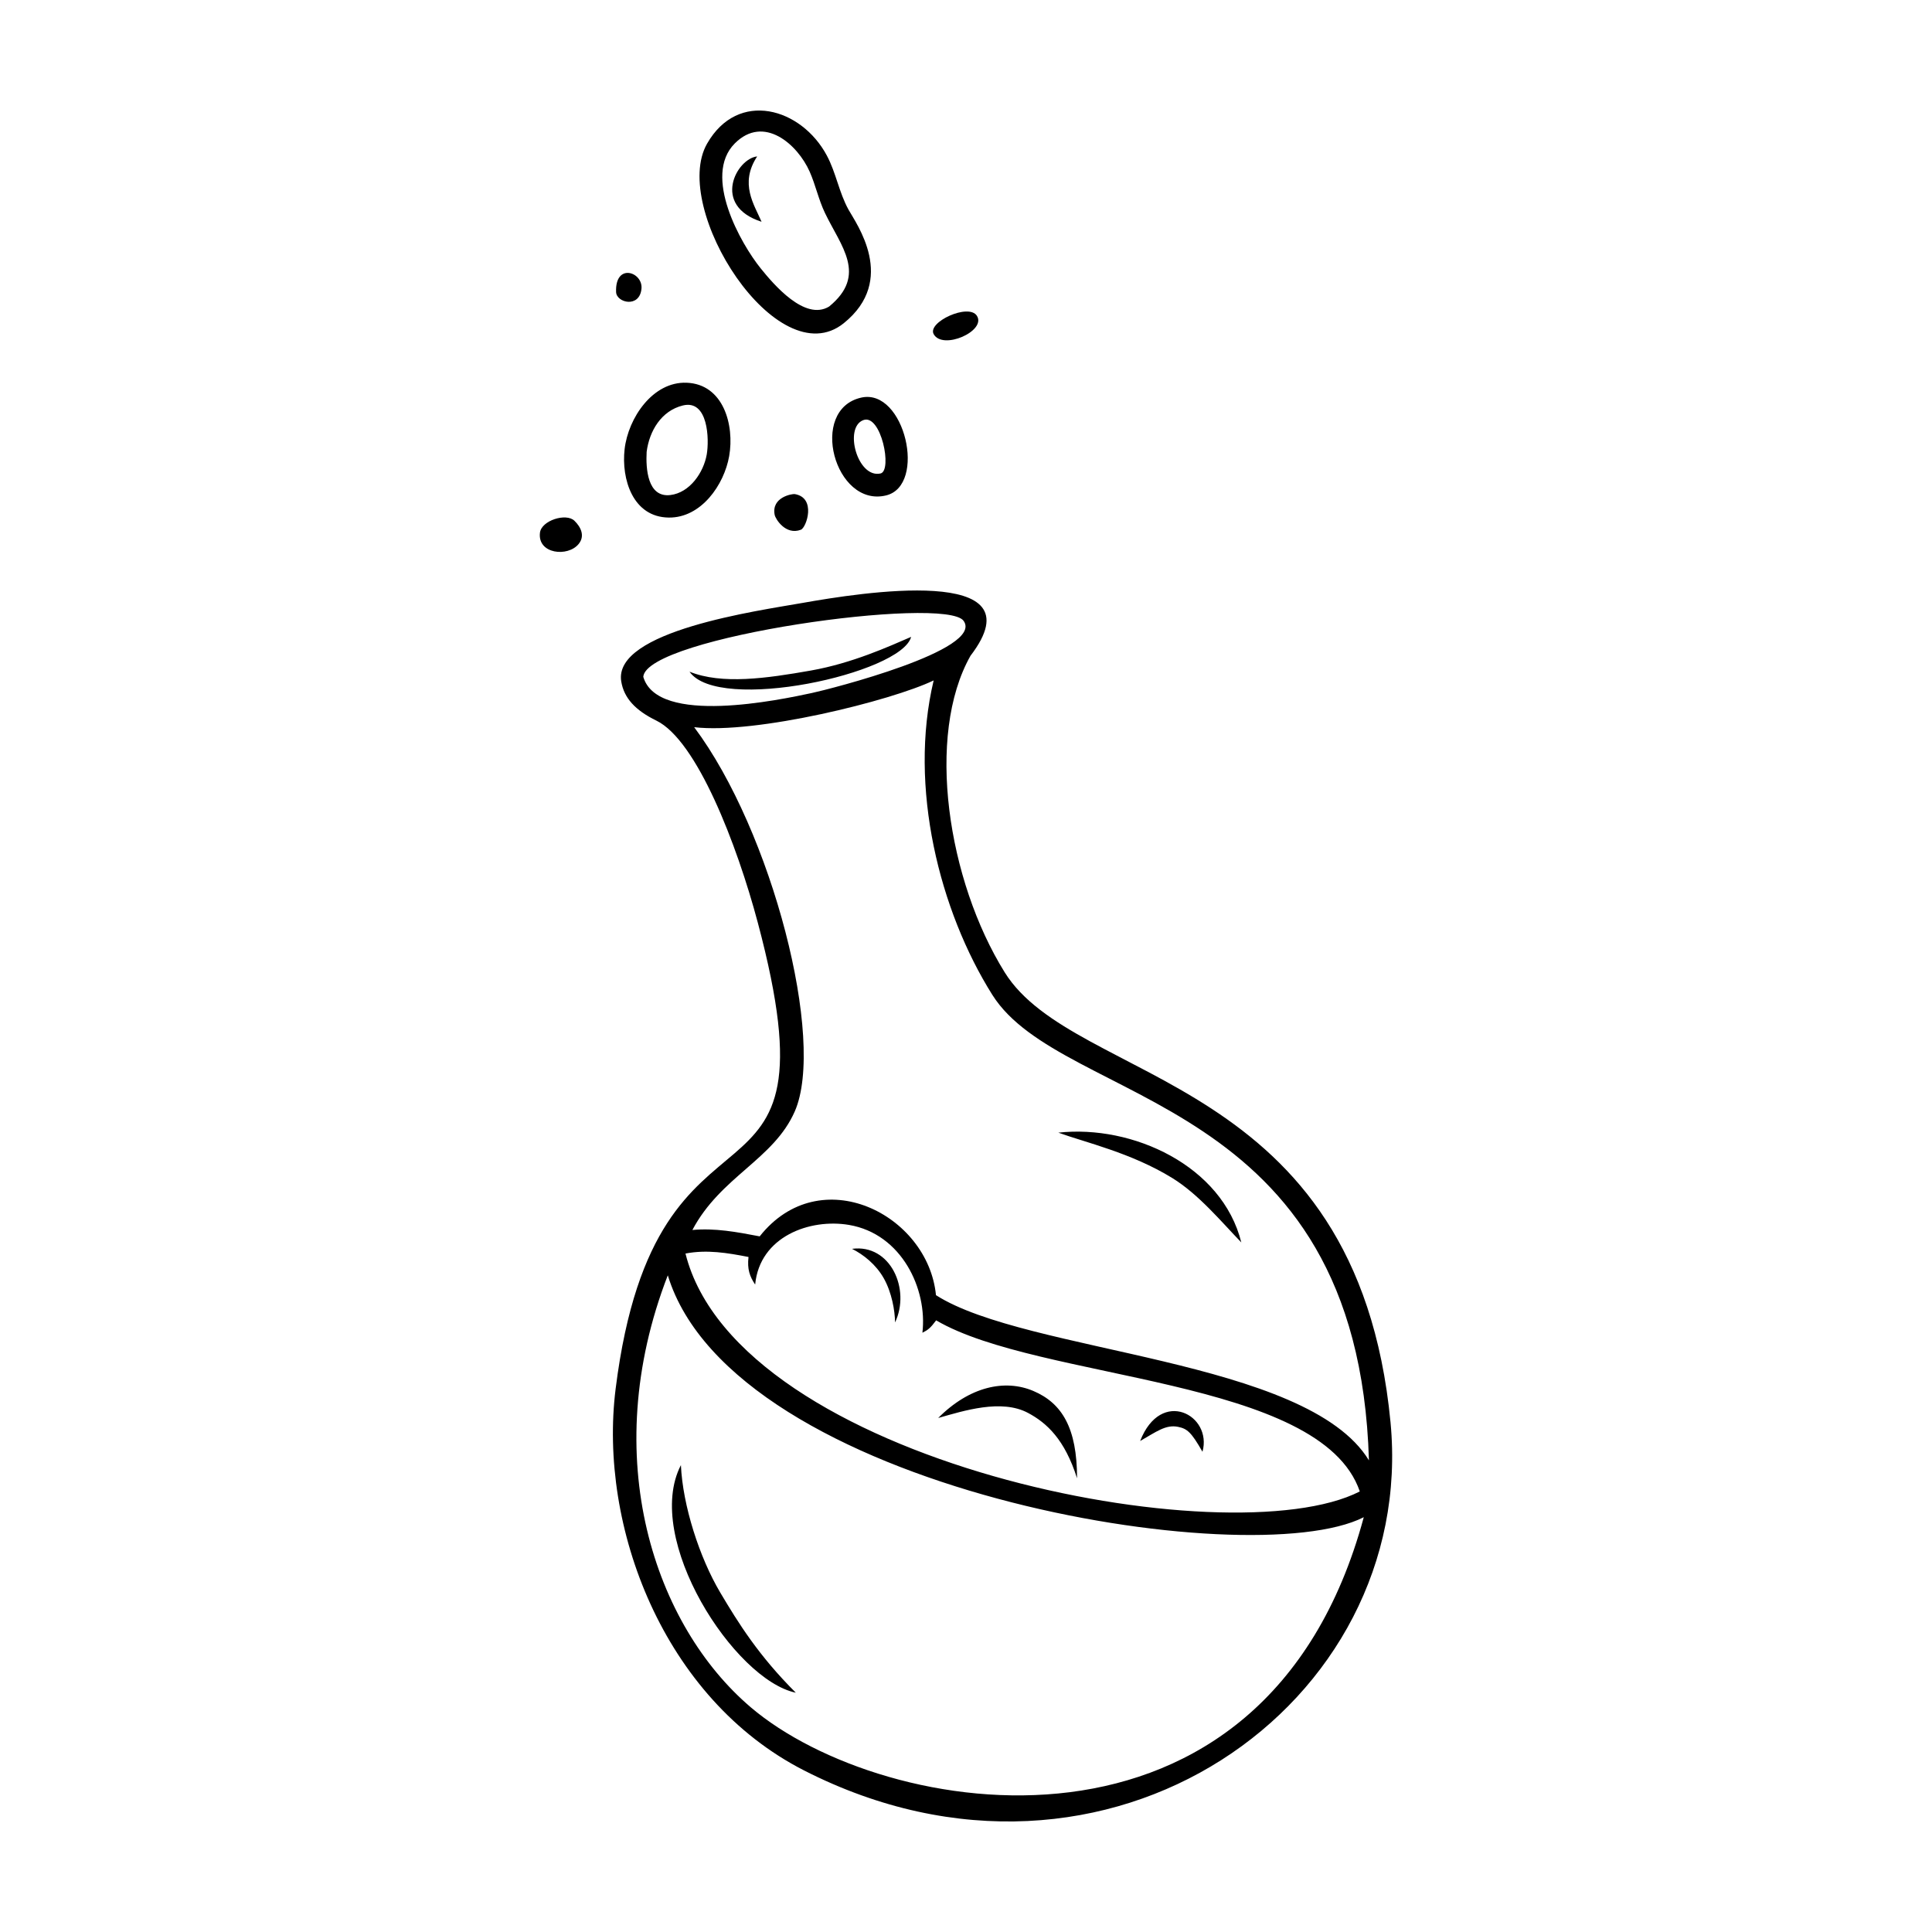 <?xml version="1.0" encoding="UTF-8"?>
<!-- Uploaded to: ICON Repo, www.svgrepo.com, Generator: ICON Repo Mixer Tools -->
<svg fill="#000000" width="800px" height="800px" version="1.1" viewBox="144 144 512 512" xmlns="http://www.w3.org/2000/svg">
 <path d="m410.25 401.67c-15.141-24.328-20.988-62.746-9.059-83.883 18.73-24.441-29.617-16.637-44.359-14.031-11.898 2.102-50.406 7.418-48.195 20.836 0.719 4.387 3.715 7.648 9.324 10.387 10.707 5.231 21.348 32.805 26.879 53.582 22.691 85.203-26.816 36.719-37.691 123.49-4.566 36.449 12.586 82.082 49.973 101.15 80.453 41.035 162.54-17.664 155.38-92.297-8.902-92.734-83.488-89.098-102.25-119.23zm-41.242 66.949c13.996 2.387 20.801 17.055 19.441 28.566 1.477-0.734 2.117-1.223 3.641-3.281 27.422 16.102 101.93 15.039 112.27 45.344-34.602 17.715-164.8-7.531-178.7-63.047 5.68-1.09 11.098-0.18 16.703 0.91-0.379 3.238 0.328 5.184 1.762 7.309 1.207-12.773 14.543-17.562 24.891-15.801zm30.355-160.09c5.543 7.734-35.574 18.129-40.168 19.113-8.484 1.824-40.961 8.723-44.719-4.281 0.828-10.582 80.039-21.594 84.887-14.832zm-71.398 28.18c16.152 1.941 52.273-7.004 63.465-12.391-6.734 28.227 1.566 61.105 15.547 83.324 18.727 29.766 96.941 25.66 99.805 123.37-16.473-27.02-90.637-28.363-114.74-43.781-2.106-21.438-30.695-35.836-46.715-15.582-6.098-1.168-11.879-2.242-17.836-1.688 7.492-14.176 21.562-18.676 27.145-31.453 8.207-18.793-5.996-74.199-26.672-101.8zm14.973 259.72c-25.266-21.508-40.75-65.949-21.965-114.46 17.355 56.926 154.14 79.52 184.44 64.105-26.242 97.281-127.35 80.27-162.48 50.355zm111.73-140.24c-10.898-6.707-23.078-9.43-30.199-12.027 19.637-2.16 43.422 8.727 48.492 29.094-5.211-5.391-11.281-12.75-18.293-17.066zm-145.14-193.15c-0.898 7.875 2.141 18.008 11.703 18.121 8.605 0.105 14.676-8.695 16.008-16.281 1.441-8.227-1.508-19.09-11.297-19.453-8.953-0.332-15.473 9.352-16.414 17.613zm15.426-11.582c6.734-1.668 7.039 8.992 6.34 12.988-0.836 4.762-4.473 10.125-9.637 10.746-6.102 0.73-6.523-7.082-6.289-11.441 0.711-5.527 3.871-10.883 9.586-12.293zm42.629-21.785c14.305-11.492 3.305-26.441 1.281-30.117-2.535-4.606-3.293-9.758-5.738-14.332-6.758-12.652-23.523-17.523-31.738-3.16-9.82 17.145 18.645 61.707 36.195 47.609zm-28.871-47.648c7.703-7.742 16.676 0.262 19.859 7.465 1.578 3.57 2.348 7.387 4.055 10.953 4.211 8.805 11.336 16.41 1.102 24.793-6.414 3.906-14.66-5.805-18.152-10.133-5.254-6.519-15.426-24.473-6.863-33.078zm-11.98 139.98c8.602 3.465 20.398 1.773 32.18-0.309 10.992-1.945 20.746-6.41 26.547-8.914-2.539 9.719-51.051 20.305-58.727 9.223zm45.5-72.633c-14.07 3.176-7.019 29.176 6.555 25.93 10.949-2.609 4.973-28.527-6.555-25.93zm5.113 20.105c-6.102 1.352-9.785-12.184-4.559-14.141 4.715-1.77 7.777 13.434 4.559 14.141zm-70.074-48.086c-0.297-7.82 7.133-5.336 6.731-0.906-0.477 5.254-6.625 3.766-6.731 0.906zm95.625 6.309c-2.168-3.438-13.211 1.672-11.461 4.848 2.379 4.324 14.004-0.809 11.461-4.848zm-105.52 60.43c-2.863 3.578-10.984 2.707-10.277-2.977 0.402-3.219 6.918-5.281 9.125-3.152 1.711 1.656 2.856 4.004 1.152 6.129zm48.445-85.359c-13.371-4.301-6.594-16.762-1.164-17.316-4.766 7.238-0.727 12.852 1.164 17.316zm10.43 81.613c-4.039 1.547-6.731-2.84-6.949-3.914-0.957-4.75 4.699-5.633 5.285-5.535 5.828 0.938 3.133 8.883 1.664 9.449zm36.383 235.4c8.312-8.359 17.688-10.34 25.176-7.18 7.633 3.223 11.629 9.836 11.621 23.156-3.238-10.227-7.961-14.645-13-17.324-7.055-3.762-17.004-0.574-23.797 1.348zm53.516 6.098c5.543-14.207 19.215-6.852 16.52 2.852-2.992-5.254-4.066-6.102-6.457-6.602-3.281-0.68-5.82 1.34-10.062 3.75zm-111.3 40.121c4.848 8.176 10.242 16.809 20.047 26.582-16.27-3.375-40.531-40.812-30.449-60.316 0.477 10.691 4.91 24.465 10.402 33.734zm43.363-83.238c-2.066-3.664-5.375-6.281-8.418-7.809 10.172-1.355 15.578 10.707 11.406 19.504-0.035-3.137-0.875-7.945-2.988-11.695z"/>
</svg>
